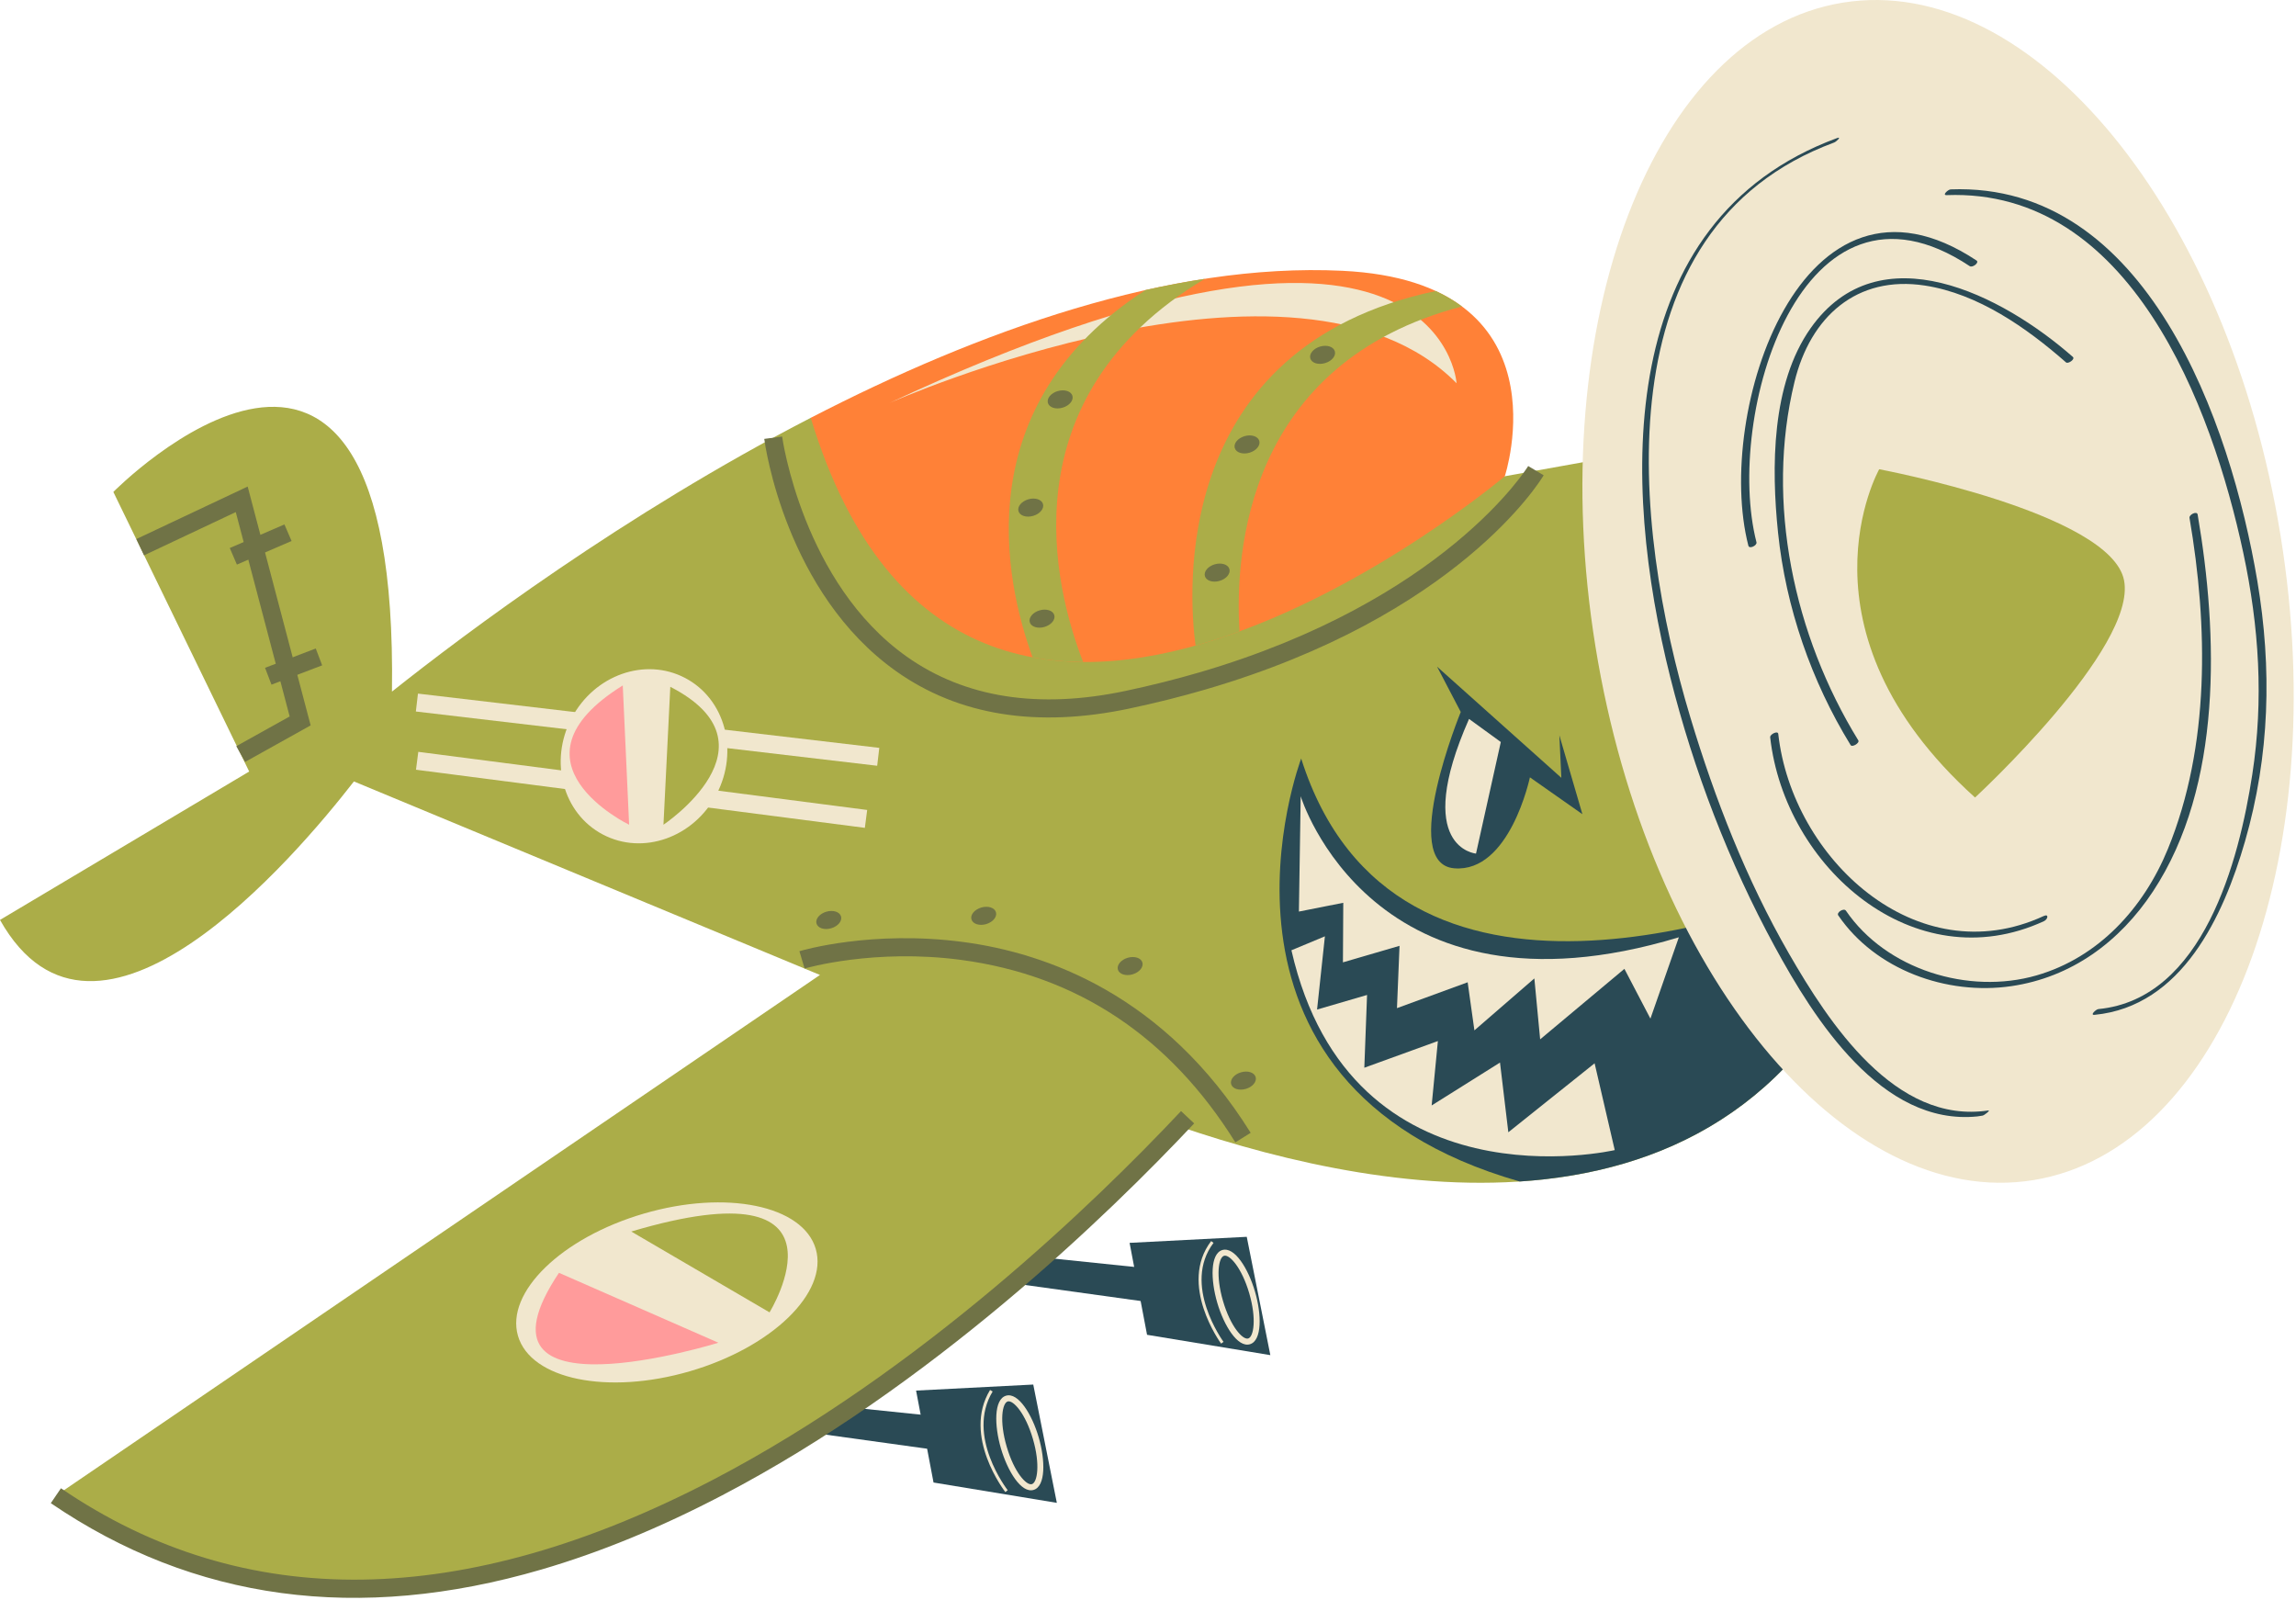 <svg width="627" height="437" viewBox="0 0 627 437" fill="none" xmlns="http://www.w3.org/2000/svg">
<path d="M197.416 387.847L262.89 396.937L262.684 387.454L203.632 381.333" fill="#2A4A55"/>
<path d="M254.932 404.815L250.166 379.709L282.166 378.063L288.604 410.365L254.932 404.815Z" fill="#2A4A55"/>
<path d="M282.248 406.836C278.895 407.818 275.154 401.711 273.332 395.479C271.512 389.238 271.384 382.085 274.734 381.106C278.085 380.127 281.826 386.225 283.648 392.466C285.47 398.701 285.599 405.859 282.248 406.836ZM275.194 382.677C273.696 383.116 272.864 388.021 274.908 395.013C276.95 402.014 280.292 405.693 281.788 405.257C283.284 404.818 284.116 399.918 282.074 392.921C280.033 385.928 276.69 382.243 275.194 382.677Z" fill="#F1E7CE"/>
<path d="M274.543 407.425C274.425 407.275 262.707 392.15 270.368 379.543L271.072 379.969C263.703 392.097 275.073 406.772 275.188 406.922L274.543 407.425Z" fill="#F1E7CE"/>
<path d="M255.721 347.512L321.194 356.599L320.988 347.113L261.937 340.996" fill="#2A4A55"/>
<path d="M313.239 364.477L308.471 339.374L340.468 337.723L346.909 370.03L313.239 364.477Z" fill="#2A4A55"/>
<path d="M341.321 367.059C337.968 368.036 334.227 361.935 332.404 355.7C330.582 349.465 330.459 342.309 333.807 341.33C337.157 340.353 340.901 346.449 342.72 352.687C344.543 358.924 344.671 366.083 341.321 367.059ZM334.267 342.903C332.771 343.342 331.936 348.244 333.981 355.237C336.022 362.232 339.365 365.919 340.861 365.483C342.359 365.044 343.191 360.142 341.15 353.144C339.105 346.154 335.766 342.467 334.267 342.903Z" fill="#F1E7CE"/>
<path d="M333.463 366.888C333.343 366.728 321.716 350.771 330.744 338.884L331.395 339.382C322.743 350.779 334.007 366.246 334.119 366.401L333.463 366.888Z" fill="#F1E7CE"/>
<path d="M410.937 130.044L221.396 114.092C170.418 140.427 127.238 172.79 107.04 188.844C108.905 55.247 30.953 134.328 30.953 134.328L68.048 210.672L0 251.192C26.262 297.877 80.548 234.116 96.649 213.38L223.92 266.22L15.259 408.42C133.361 488.938 273.763 358.772 321.909 307.535C380.602 327.594 473.882 342.647 510.68 255.224L480.733 117.528L410.937 130.044Z" fill="#ABAD48"/>
<path d="M147.868 428.568C97.899 443.16 52.991 437.125 13.873 410.454L16.645 406.384C66.614 440.454 126.583 439.641 194.88 403.972C251.459 374.424 299.135 328.271 322.52 303.39L326.109 306.756C302.512 331.87 254.384 378.451 197.16 408.337C180.237 417.176 163.793 423.919 147.868 428.568Z" fill="#707346"/>
<path d="M329.239 188.26C322.718 190.163 315.787 191.915 308.415 193.475C283.244 198.798 261.839 195.383 244.785 183.328C214.589 161.976 208.929 121.555 208.707 119.843L213.585 119.198C213.636 119.594 219.221 159.239 247.654 179.322C263.536 190.54 283.635 193.679 307.398 188.653C314.463 187.157 321.134 185.469 327.404 183.639C394.528 164.048 417.09 127.654 417.328 127.253L421.553 129.779C420.542 131.481 397.903 168.206 329.239 188.26Z" fill="#707346"/>
<path d="M229.671 250.231C230.035 251.483 228.834 252.934 226.985 253.474C225.135 254.017 223.34 253.437 222.976 252.19C222.609 250.937 223.813 249.484 225.66 248.949C227.512 248.403 229.305 248.981 229.671 250.231Z" fill="#707346"/>
<path d="M271.981 249.094C272.345 250.344 271.143 251.797 269.297 252.337C267.448 252.872 265.652 252.297 265.288 251.047C264.922 249.8 266.126 248.347 267.975 247.807C269.824 247.266 271.614 247.844 271.981 249.094Z" fill="#707346"/>
<path d="M311.972 262.814C312.336 264.063 311.132 265.516 309.288 266.054C307.439 266.592 305.646 266.019 305.28 264.767C304.916 263.52 306.117 262.067 307.967 261.526C309.81 260.986 311.609 261.564 311.972 262.814Z" fill="#707346"/>
<path d="M342.9 294.093C343.264 295.346 342.063 296.796 340.214 297.334C338.367 297.875 336.571 297.299 336.208 296.047C335.844 294.795 337.045 293.344 338.892 292.806C340.743 292.263 342.534 292.841 342.9 294.093Z" fill="#707346"/>
<path d="M337.358 311.932C319.381 283.092 294.176 266.333 262.441 262.107C238.866 258.971 220.238 264.31 219.727 264.457C219.722 264.462 219.719 264.462 219.719 264.462L218.309 259.739C219.066 259.493 238.09 253.943 262.893 257.202C285.821 260.215 318.078 271.701 341.536 309.325L337.358 311.932Z" fill="#707346"/>
<path d="M66.929 208.052L64.529 203.751L79.102 195.635L64.384 139.83L39.334 151.639L37.236 147.189L67.633 132.854L84.832 198.073L66.929 208.052Z" fill="#707346"/>
<path d="M86.227 177.078L72.383 182.35L74.134 186.949L87.978 181.676L86.227 177.078Z" fill="#707346"/>
<path d="M77.672 143.202L62.744 149.646L64.695 154.166L79.623 147.723L77.672 143.202Z" fill="#707346"/>
<path d="M222.772 341.033C226.243 352.922 210.854 367.876 188.397 374.432C165.94 380.986 144.922 376.667 141.452 364.777C137.981 352.893 153.37 337.937 175.827 331.383C198.282 324.824 219.299 329.149 222.772 341.033Z" fill="#F1E7CE"/>
<path d="M152.645 347.554L196.184 366.642C196.184 366.642 125.074 388.703 152.645 347.554Z" fill="#FF9B9B"/>
<path d="M172.387 336.28L210.145 358.349C210.145 358.349 235.388 317.561 172.387 336.28Z" fill="#ABAD48"/>
<path d="M114.23 205.297L113.598 210.18L236.179 226.051L236.811 221.168L114.23 205.297Z" fill="#F1E7CE"/>
<path d="M114.137 189.395L113.562 194.283L239.545 209.099L240.12 204.211L114.137 189.395Z" fill="#F1E7CE"/>
<path d="M195.659 216.901C189.459 228.705 175.571 233.621 164.642 227.876C153.713 222.138 149.884 207.913 156.087 196.106C162.29 184.302 176.176 179.386 187.102 185.129C198.033 190.872 201.862 205.095 195.659 216.901Z" fill="#F1E7CE"/>
<path d="M170.067 187.163L171.806 225.202C171.806 225.202 136.41 208.119 170.067 187.163Z" fill="#FF9B9B"/>
<path d="M183.05 187.543L181.18 225.2C181.18 225.2 213.904 203.374 183.05 187.543Z" fill="#ABAD48"/>
<path d="M507.015 238.382L510.683 255.224C490.637 302.836 453.837 320.061 414.995 322.617C321.691 295.945 355.331 207.131 355.331 207.131C380.822 287.599 482.35 249.104 507.015 238.382Z" fill="#2A4A55"/>
<path d="M355.199 217.429C355.199 217.429 374.691 281.251 458.466 255.936L450.702 278.147L443.598 264.553L420.589 283.804L419.008 267.17L402.636 281.35L400.795 268.219L381.49 275.278L382.189 258.267L366.732 262.779L366.826 246.511L354.709 248.912L355.199 217.429Z" fill="#F1E7CE"/>
<path d="M352.666 259.479L361.81 255.668L359.669 275.666L373.322 271.682L372.573 291.556L392.664 284.267L390.962 301.856L409.625 290.143L411.902 309.178L435.461 290.339L440.958 314.045C440.958 314.04 368.933 330.795 352.666 259.479Z" fill="#F1E7CE"/>
<path d="M392.448 182.049L426.377 212.387L425.839 200.792L432.125 222.318L417.793 212.256C417.793 212.256 412.307 238.355 397.126 237.095C381.942 235.829 398.908 194.41 398.908 194.41L392.448 182.049Z" fill="#2A4A55"/>
<path d="M401.171 196.312L409.847 202.612L403.074 233.078C403.074 233.078 385.56 231.641 401.171 196.312Z" fill="#F1E7CE"/>
<path d="M410.938 130.044C410.938 130.044 263.902 254.17 221.396 114.092C267.191 90.444 319.274 71.653 366.575 73.941C428.508 76.936 410.938 130.044 410.938 130.044Z" fill="#FF8137"/>
<path d="M242.805 110.076C242.805 110.076 354.279 60.586 397.769 104.651C397.769 104.651 393.581 39.563 242.805 110.076Z" fill="#F1E7CE"/>
<path d="M295.784 180.759C291.127 180.735 286.511 180.32 281.973 179.477C274.306 158.431 264.073 110.621 312.84 79.183C318.251 77.982 323.643 76.957 329.014 76.138C274.595 108.708 287.983 160.713 295.784 180.759Z" fill="#ABAD48"/>
<path d="M287.909 167.952C288.273 169.201 287.071 170.654 285.222 171.19C283.373 171.73 281.58 171.155 281.216 169.905C280.85 168.655 282.054 167.202 283.9 166.664C285.752 166.127 287.545 166.702 287.909 167.952Z" fill="#707346"/>
<path d="M284.826 137.624C285.192 138.874 283.988 140.327 282.139 140.865C280.29 141.408 278.497 140.83 278.13 139.578C277.764 138.328 278.968 136.878 280.817 136.337C282.663 135.799 284.459 136.375 284.826 137.624Z" fill="#707346"/>
<path d="M292.862 108.076C293.229 109.331 292.024 110.782 290.175 111.32C288.326 111.863 286.533 111.282 286.167 110.032C285.803 108.785 287.004 107.33 288.851 106.789C290.702 106.249 292.498 106.827 292.862 108.076Z" fill="#707346"/>
<path d="M399.23 83.685C340.329 99.09 337.158 150.989 338.485 172.394C334.551 173.85 330.54 175.158 326.489 176.272C324.607 162.223 319.555 94.742 392.085 79.462C394.791 80.709 397.156 82.138 399.23 83.685Z" fill="#ABAD48"/>
<path d="M364.523 95.914C364.887 97.169 363.685 98.619 361.836 99.155C359.987 99.698 358.194 99.122 357.825 97.87C357.461 96.618 358.665 95.167 360.511 94.629C362.366 94.089 364.156 94.664 364.523 95.914Z" fill="#707346"/>
<path d="M343.888 120.378C344.252 121.63 343.05 123.083 341.204 123.621C339.352 124.162 337.559 123.581 337.193 122.337C336.826 121.084 338.03 119.634 339.879 119.093C341.728 118.555 343.524 119.131 343.888 120.378Z" fill="#707346"/>
<path d="M335.731 155.377C336.095 156.63 334.893 158.077 333.047 158.618C331.195 159.158 329.402 158.583 329.038 157.333C328.672 156.081 329.876 154.631 331.722 154.093C333.574 153.552 335.367 154.128 335.731 155.377Z" fill="#707346"/>
<path d="M622.796 146.33C637.174 235.114 606.951 313.869 555.283 322.239C503.617 330.605 450.084 265.409 435.706 176.628C421.33 87.846 451.553 9.089 503.221 0.723C554.887 -7.644 608.423 57.548 622.796 146.33Z" fill="#F1E7CE"/>
<path d="M543.005 303.211C517.53 307.101 499.416 279.274 488.532 260.381C476.892 240.177 468.302 218.138 461.596 195.849C445.85 143.52 437.145 62.488 500.874 38.915C501.449 38.704 503.079 37.176 501.607 37.725C440.592 60.294 442.85 132.062 456.123 184.926C462.522 210.412 472.099 235.409 484.658 258.489C495.375 278.187 513.805 307.543 540.013 304.843C540.468 304.771 540.926 304.701 541.386 304.632C541.935 304.546 543.626 303.117 543.005 303.211Z" fill="#2A4A55"/>
<path d="M571.971 277.114C595.865 274.815 607.197 250.111 613.063 229.784C619.85 206.267 620.476 182.568 616.427 158.565C609.183 115.599 586.346 49.681 532.692 51.712C531.988 51.741 530.262 53.336 531.608 53.283C581.717 51.383 604.037 110.817 612.606 150.959C616.922 171.182 618.206 191.022 615.062 211.49C611.463 234.94 601.663 272.787 573.052 275.535C572.359 275.607 570.641 277.237 571.971 277.114Z" fill="#2A4A55"/>
<path d="M507.474 202.165C489.895 173.588 482.022 137.173 490.053 104.261C494.383 86.521 507.013 75.106 525.66 77.974C540.161 80.203 553.428 89.497 564.194 98.951C564.764 99.454 566.774 98.079 566.059 97.453C547.001 80.706 513.216 63.013 494.447 89.626C483.692 104.876 483.724 127.748 485.554 145.434C487.666 165.83 494.642 186.007 505.368 203.444C505.806 204.153 507.907 202.871 507.474 202.165Z" fill="#2A4A55"/>
<path d="M501.99 249.948C512.148 264.834 531.608 271.845 549.227 269.282C565.705 266.881 578.869 257.154 587.929 243.434C607.015 214.552 605.73 173.203 600.143 140.502C599.963 139.442 597.764 140.507 597.919 141.414C602.977 170.979 603.544 203.658 592.01 231.826C585.438 247.874 573.134 261.446 556.139 266.343C537.586 271.695 515.059 264.74 504.093 248.671C503.534 247.847 501.447 249.147 501.99 249.948Z" fill="#2A4A55"/>
<path d="M483.407 201.332C487.36 236.714 522.675 267.892 558.177 251.531C559.237 251.036 559.604 249.439 558.095 250.132C523.363 266.145 489.407 234.335 485.612 200.39C485.505 199.427 483.311 200.489 483.407 201.332Z" fill="#2A4A55"/>
<path d="M479.666 148.077C470.86 113.83 491.759 42.054 537.91 72.678C538.664 73.174 540.607 71.699 539.751 71.129C491.939 39.408 468.133 112.773 477.448 148.995C477.713 150.036 479.886 148.926 479.666 148.077Z" fill="#2A4A55"/>
<path d="M513.178 128.13C513.178 128.13 488.484 171.934 539.35 217.768C539.35 217.768 583.648 176.925 580.044 158.463C576.439 140.006 513.178 128.13 513.178 128.13Z" fill="#ABAD48"/>
</svg>
